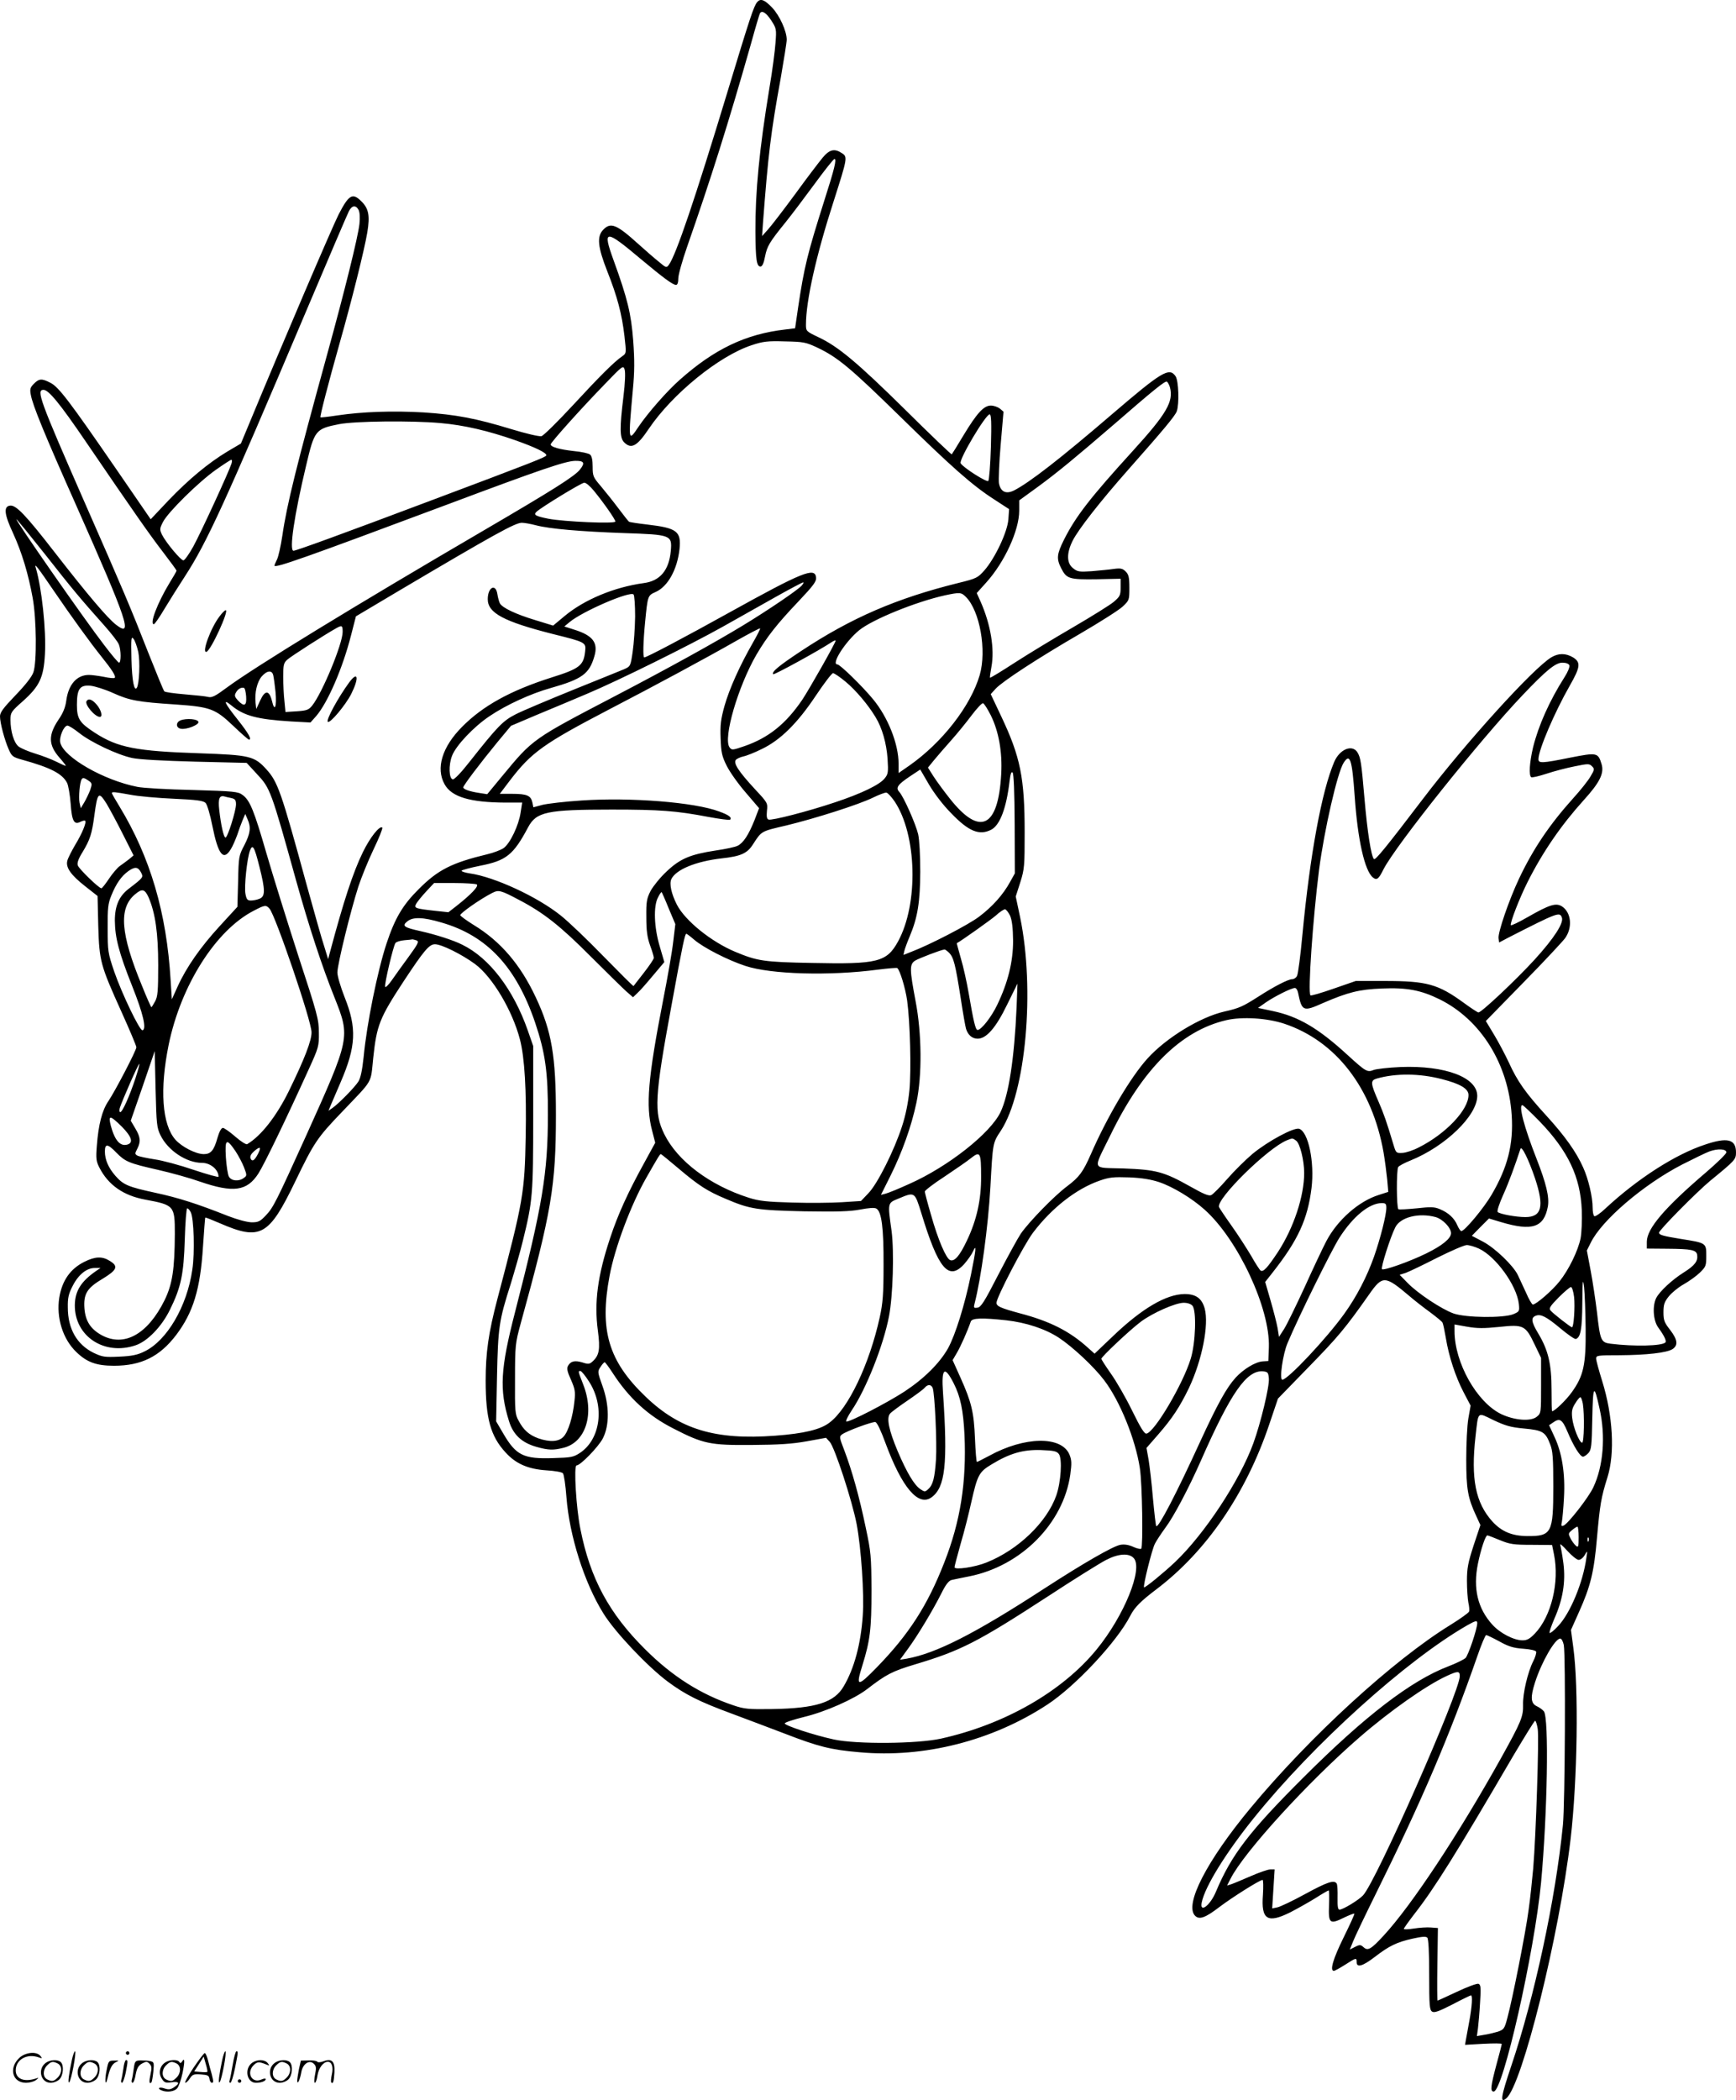 <?xml version="1.0" encoding="UTF-8"?>
<svg xmlns="http://www.w3.org/2000/svg" version="1.0" viewBox="0 0 993 1200.749" preserveAspectRatio="xMidYMid meet">
  <g transform="translate(-0,1200.905) scale(0.1,-0.1)" fill="#000000" stroke="none">
    <path d="M4331 11997 c-20 -25 -40 -85 -170 -514 -185 -610 -294 -932 -335 -988 -13 -18 -16 -18 -57 17 -24 19 -78 66 -119 103 -124 112 -157 125 -200 80 -37 -39 -31 -98 24 -238 57 -144 83 -242 98 -370 11 -98 11 -98 -13 -115 -46 -32 -123 -108 -281 -279 -88 -95 -169 -175 -181 -178 -12 -3 -89 15 -171 40 -203 62 -320 84 -504 96 -175 10 -350 4 -491 -17 -52 -8 -96 -13 -98 -11 -4 5 44 191 112 432 66 232 139 524 156 625 16 97 8 138 -36 180 -49 48 -70 35 -128 -77 -36 -71 -316 -724 -519 -1214 l-40 -96 -78 -46 c-109 -66 -219 -157 -337 -280 l-101 -107 -198 288 c-268 389 -328 468 -375 492 -50 26 -65 25 -95 -5 -21 -21 -24 -31 -18 -62 10 -60 80 -230 260 -634 295 -665 326 -757 229 -683 -49 37 -164 173 -353 416 -167 215 -221 271 -255 266 -37 -5 -33 -49 17 -156 51 -111 88 -234 113 -372 22 -122 24 -368 4 -425 -9 -26 -46 -73 -103 -132 -69 -72 -88 -97 -88 -120 0 -37 26 -135 50 -189 17 -39 23 -44 77 -59 163 -45 230 -80 257 -133 7 -15 16 -67 20 -117 7 -101 20 -124 56 -105 12 6 24 9 27 6 9 -9 -17 -72 -57 -138 -21 -36 -42 -77 -45 -91 -10 -38 21 -82 103 -146 l70 -55 4 -170 c6 -204 12 -225 134 -495 46 -102 84 -192 84 -200 0 -18 -120 -248 -160 -308 -36 -52 -57 -135 -66 -254 -6 -75 -4 -90 15 -127 51 -99 137 -159 261 -182 167 -31 170 -35 170 -195 -1 -204 -14 -289 -59 -381 -97 -195 -231 -269 -360 -199 -63 35 -92 80 -98 152 -6 84 14 117 105 171 82 50 91 71 39 102 -43 27 -83 25 -145 -6 -80 -40 -127 -107 -143 -205 -18 -113 20 -237 98 -311 60 -58 114 -78 215 -78 156 0 261 52 355 175 98 129 139 263 154 505 6 91 12 166 13 167 2 2 39 -13 83 -32 233 -101 281 -74 432 239 107 222 125 249 266 396 183 192 164 158 180 311 20 187 36 227 175 439 115 174 145 210 178 210 38 0 154 -58 229 -113 100 -74 214 -266 257 -431 27 -103 38 -293 33 -552 -6 -327 -13 -369 -161 -929 -52 -197 -68 -311 -68 -470 0 -216 28 -318 114 -411 59 -65 129 -95 233 -102 49 -3 89 -10 95 -17 6 -7 15 -68 20 -136 17 -221 102 -490 212 -666 65 -105 249 -300 366 -388 101 -75 180 -115 367 -184 77 -29 214 -80 305 -115 191 -74 263 -92 426 -106 369 -34 760 66 1074 272 161 105 400 361 475 508 25 49 59 83 150 152 285 216 511 545 645 942 l50 148 177 182 c166 170 209 221 346 416 75 107 90 106 227 -10 30 -26 84 -68 120 -94 36 -27 68 -53 71 -59 4 -7 12 -46 19 -87 17 -105 55 -222 102 -312 l40 -76 -13 -74 c-7 -40 -12 -145 -12 -233 0 -170 9 -221 57 -324 l24 -52 -39 -117 c-32 -99 -38 -130 -38 -202 0 -47 4 -102 8 -124 5 -21 7 -44 4 -52 -3 -7 -50 -41 -105 -75 -327 -201 -805 -638 -1145 -1048 -250 -301 -380 -553 -317 -616 24 -24 58 -12 139 50 71 54 231 155 247 155 4 0 5 -38 2 -85 -11 -142 25 -166 157 -100 39 20 103 56 142 80 39 25 74 45 77 45 3 0 4 -38 2 -85 -4 -104 4 -111 85 -71 31 15 57 25 60 23 2 -3 -26 -64 -62 -137 -60 -122 -80 -190 -55 -190 5 0 34 16 64 35 64 41 66 41 66 15 0 -33 34 -24 103 29 83 64 127 85 216 105 54 12 77 14 85 6 7 -7 11 -80 11 -212 0 -176 2 -202 17 -211 12 -8 38 1 116 41 55 29 103 52 106 52 10 0 6 -63 -9 -145 -8 -44 -17 -93 -20 -109 l-5 -29 105 6 c58 3 105 3 105 -1 0 -4 -13 -56 -30 -117 -33 -124 -37 -155 -16 -155 53 0 233 796 271 1195 36 390 46 943 16 979 -7 9 -25 22 -40 29 -35 16 -38 51 -11 135 38 119 115 252 145 252 7 0 16 -17 20 -37 11 -60 7 -909 -5 -1029 -42 -424 -163 -985 -295 -1376 -60 -178 -66 -218 -29 -187 91 76 303 929 368 1484 39 332 47 868 15 1097 l-13 97 46 103 c66 147 86 228 103 426 17 189 23 227 60 345 43 137 31 351 -30 548 -19 61 -35 119 -35 130 0 18 9 19 133 19 156 1 271 14 304 35 33 22 29 54 -14 110 -33 42 -38 55 -38 101 0 43 5 59 31 91 17 21 55 52 84 68 30 17 71 46 92 66 36 35 38 40 38 98 0 73 0 73 -146 96 -104 17 -124 23 -124 36 0 15 215 232 292 296 144 118 148 122 148 163 0 75 -49 88 -178 44 -170 -56 -386 -195 -570 -366 -28 -27 -57 -46 -62 -43 -6 3 -10 25 -10 48 0 61 -24 164 -54 230 -39 88 -104 180 -211 297 -117 128 -165 195 -214 303 -21 45 -59 117 -85 160 l-47 78 212 217 c117 119 225 235 241 256 44 61 36 147 -17 182 -34 22 -71 11 -195 -60 -52 -30 -96 -51 -98 -47 -5 14 49 153 95 245 87 173 192 326 323 471 91 100 117 153 101 205 -20 66 -26 67 -179 37 -163 -33 -182 -33 -182 -9 0 53 91 266 180 422 60 105 63 132 18 160 -42 25 -84 25 -125 0 -104 -63 -489 -488 -730 -804 -217 -285 -276 -357 -284 -349 -16 16 -38 157 -54 345 -18 209 -22 235 -41 266 -30 46 -101 17 -132 -55 -72 -168 -139 -533 -182 -987 -11 -120 -25 -227 -31 -237 -5 -11 -18 -19 -28 -19 -23 0 -104 -42 -197 -102 -85 -54 -106 -64 -191 -83 -139 -32 -332 -150 -439 -268 -97 -107 -232 -336 -324 -547 -45 -102 -66 -131 -135 -183 -73 -54 -219 -204 -266 -272 -18 -27 -76 -133 -129 -235 -79 -154 -99 -186 -119 -188 -21 -3 -23 -1 -16 25 37 144 77 437 90 663 14 257 13 253 60 324 143 218 196 806 110 1221 l-25 118 26 81 c24 76 25 94 25 286 0 311 -24 431 -134 663 l-60 127 29 32 c40 42 238 172 483 314 113 66 222 135 243 155 37 35 38 37 38 107 0 60 -4 76 -21 93 -18 18 -29 20 -68 15 -25 -4 -82 -9 -126 -13 -72 -5 -83 -3 -107 17 -37 28 -38 86 -3 156 32 65 159 227 320 409 199 225 266 305 276 332 15 41 11 176 -7 201 -36 52 -78 27 -365 -219 -296 -254 -469 -388 -558 -434 -46 -23 -77 -9 -87 40 -3 19 1 120 10 223 l16 187 -21 18 c-12 9 -35 17 -51 17 -41 0 -80 -43 -158 -172 -34 -57 -64 -105 -66 -107 -2 -2 -122 112 -266 255 -277 273 -385 363 -499 416 -67 32 -69 34 -69 70 0 137 58 396 159 708 78 244 80 252 47 273 -42 28 -71 22 -110 -25 -20 -24 -91 -117 -157 -208 -67 -91 -137 -182 -156 -203 l-34 -38 5 73 c30 393 44 514 102 832 18 105 34 203 34 218 0 49 -41 139 -84 184 -44 46 -66 53 -85 31z m80 -104 c30 -46 31 -51 25 -128 -3 -44 -18 -161 -35 -260 -58 -352 -81 -593 -80 -820 1 -161 7 -200 29 -200 10 0 19 19 26 57 12 60 25 82 119 198 33 41 107 139 165 218 57 78 108 142 113 142 14 0 0 -57 -58 -238 -97 -306 -115 -379 -150 -613 l-17 -117 -57 -7 c-225 -26 -404 -111 -602 -287 -73 -64 -183 -190 -236 -268 -60 -90 -60 -89 -33 211 10 103 10 170 2 280 -12 155 -32 239 -113 462 -64 177 -48 177 160 2 127 -106 180 -145 198 -145 8 0 13 13 13 38 0 20 23 102 51 182 136 389 236 706 365 1160 25 91 48 168 51 173 11 19 36 3 64 -40z m-2360 -1084 c7 -14 9 -43 5 -81 -9 -77 -82 -373 -184 -743 -175 -636 -231 -859 -257 -1039 -9 -60 -23 -122 -31 -137 -8 -16 -14 -31 -14 -34 0 -17 177 46 985 348 536 201 677 249 734 251 52 1 59 -11 29 -49 -30 -39 -156 -118 -553 -350 -728 -425 -1309 -780 -1467 -897 -66 -49 -85 -59 -107 -54 -14 4 -75 10 -134 15 -60 5 -112 12 -117 17 -5 5 -46 106 -93 224 -99 253 -145 361 -364 859 -256 584 -277 641 -234 641 29 0 94 -79 241 -295 283 -415 366 -533 442 -632 43 -56 78 -104 78 -107 0 -3 -19 -36 -42 -73 -67 -111 -114 -233 -88 -233 5 0 32 39 61 88 29 48 81 131 117 186 125 193 223 405 689 1506 129 305 241 567 249 582 17 33 39 36 55 7z m2623 -787 c117 -55 191 -117 472 -392 297 -291 415 -396 543 -478 l83 -54 -4 -58 c-5 -72 -76 -222 -137 -292 -38 -43 -46 -47 -148 -72 -356 -88 -614 -200 -900 -389 -127 -84 -172 -121 -160 -133 5 -5 258 133 335 184 12 8 22 11 22 8 0 -12 -151 -278 -191 -338 -94 -138 -192 -217 -330 -265 -70 -24 -73 -24 -86 -7 -38 52 49 349 154 530 60 102 119 177 239 303 88 93 105 116 102 139 -7 59 -79 30 -494 -200 -252 -140 -475 -258 -489 -258 -8 0 -6 89 5 201 15 153 15 153 60 173 70 31 124 128 137 246 10 101 -14 120 -186 140 -52 6 -98 13 -103 16 -4 3 -32 38 -61 77 -30 40 -75 96 -100 126 -44 51 -47 58 -47 112 0 38 -5 61 -15 69 -8 7 -50 16 -93 20 -80 9 -132 23 -132 38 0 11 171 202 310 345 102 106 105 108 113 83 5 -16 3 -75 -7 -156 -22 -179 -21 -235 4 -260 41 -41 74 -23 141 77 135 200 402 417 588 478 66 22 91 25 191 22 106 -2 120 -5 184 -35z m2018 -227 c22 -82 -19 -152 -213 -365 -242 -266 -325 -372 -393 -507 -41 -83 -44 -108 -16 -163 31 -61 46 -65 203 -63 l137 3 0 -49 c0 -45 -3 -52 -39 -83 -21 -18 -126 -83 -232 -145 -107 -62 -257 -153 -333 -202 -77 -50 -141 -89 -143 -87 -2 1 2 29 8 62 19 101 -4 241 -61 371 l-23 51 54 60 c105 116 189 299 189 411 l0 59 106 77 c112 82 215 167 439 360 222 193 288 246 299 242 5 -2 13 -16 18 -32z m-1024 -341 c-3 -102 -10 -190 -15 -195 -9 -9 -143 76 -158 101 -12 19 143 280 166 280 9 0 11 -48 7 -186z m-3148 136 c136 -12 272 -44 427 -98 113 -40 178 -71 178 -86 0 -10 -72 -38 -655 -257 -507 -191 -776 -289 -791 -289 -26 0 4 202 72 487 48 203 53 210 190 237 89 17 410 21 579 6z m-1196 -232 c-14 -45 -175 -395 -218 -473 -24 -44 -50 -80 -57 -80 -15 0 -101 103 -123 148 -13 28 -13 34 6 71 28 56 205 230 303 299 44 31 84 57 88 57 5 0 5 -10 1 -22z m2073 -155 c55 -67 123 -164 123 -176 0 -14 -295 -1 -383 16 -75 15 -86 22 -69 39 24 24 258 167 274 167 9 1 34 -20 55 -46z m-3138 -365 c158 -201 199 -250 339 -407 40 -45 77 -93 82 -107 13 -32 13 -104 1 -104 -5 0 -42 44 -83 98 -113 146 -514 722 -504 722 3 0 77 -91 165 -202z m2805 168 c79 -21 255 -36 505 -45 270 -9 276 -11 268 -102 -10 -110 -61 -172 -155 -184 -168 -23 -339 -94 -452 -188 l-66 -55 -104 32 c-109 33 -188 70 -201 96 -4 8 -11 32 -14 53 -10 62 -55 38 -55 -30 0 -79 92 -128 372 -199 189 -47 191 -48 185 -100 -9 -80 -31 -98 -190 -148 -237 -75 -396 -163 -515 -284 -113 -114 -150 -236 -99 -327 40 -73 146 -104 348 -105 l96 0 -9 -57 c-11 -74 -60 -176 -97 -203 -16 -11 -58 -27 -92 -35 -204 -49 -284 -89 -394 -200 -91 -90 -136 -166 -184 -311 -51 -154 -113 -458 -131 -649 -8 -75 -17 -119 -30 -140 -21 -33 -110 -124 -148 -151 l-23 -16 14 34 c8 18 33 76 55 128 89 206 94 311 23 488 -23 59 -41 119 -41 141 0 45 75 351 120 491 17 52 56 148 87 213 31 64 53 120 50 124 -15 14 -71 -57 -112 -142 -56 -115 -110 -281 -186 -565 l-12 -45 -23 75 c-14 41 -58 199 -100 350 -146 535 -165 588 -230 660 -69 76 -94 82 -383 92 -362 12 -467 32 -598 117 -88 57 -103 80 -103 160 0 92 17 115 79 109 25 -3 83 -21 129 -42 93 -42 141 -51 357 -65 198 -14 226 -24 329 -122 46 -44 86 -79 90 -79 18 0 -1 34 -64 114 -76 95 -89 124 -37 82 72 -60 148 -80 342 -92 l111 -6 32 36 c66 76 152 273 201 466 l27 105 249 148 c543 321 662 387 700 387 13 0 49 -6 79 -14z m-2759 -371 c107 -157 214 -304 275 -380 61 -76 85 -113 76 -122 -3 -3 -31 -1 -62 6 -32 6 -70 11 -85 11 -70 0 -118 -55 -130 -148 -5 -38 -19 -71 -43 -106 -61 -90 -60 -146 5 -220 22 -25 38 -46 35 -46 -4 0 -28 11 -54 24 -26 13 -80 34 -120 46 -39 12 -82 30 -96 41 -26 21 -46 85 -46 152 0 42 3 47 72 108 94 84 118 135 125 267 8 137 -18 380 -53 497 -8 26 11 2 101 -130z m4280 25 c-24 -26 -187 -137 -335 -227 -161 -98 -431 -247 -730 -403 -475 -248 -471 -245 -647 -458 l-86 -104 -45 7 c-54 8 -92 21 -92 32 0 11 98 140 194 257 l79 95 146 62 c80 33 211 88 291 122 178 75 586 277 775 383 77 43 210 118 295 166 85 48 159 87 164 87 5 1 1 -8 -9 -19z m-952 -176 c-1 -64 -7 -154 -14 -201 -12 -83 -13 -84 -48 -100 -20 -8 -152 -62 -294 -119 -143 -58 -290 -120 -327 -139 -73 -37 -103 -68 -265 -273 -46 -59 -86 -101 -95 -99 -22 3 -25 82 -4 135 22 58 124 166 214 226 96 65 236 129 350 161 180 51 221 81 250 182 23 77 -9 119 -116 152 l-56 18 30 25 c73 61 345 179 366 158 5 -5 9 -62 9 -126z m1892 112 c80 -80 120 -306 79 -447 -52 -177 -214 -385 -402 -517 l-62 -43 0 53 c0 112 -60 265 -146 369 -61 74 -189 199 -204 199 -38 0 45 130 124 195 76 62 324 163 491 200 85 18 93 18 120 -9z m-3565 -200 c0 -68 -116 -348 -174 -421 -20 -25 -31 -29 -88 -33 l-65 -4 -6 62 c-4 35 -7 97 -7 140 0 67 3 79 23 97 18 17 214 143 282 181 31 17 35 15 35 -22z m2346 -63 c-74 -129 -134 -262 -162 -361 -21 -76 -25 -108 -22 -185 3 -80 7 -101 35 -157 18 -36 67 -105 109 -153 l76 -89 -26 -68 c-34 -85 -64 -131 -97 -147 -13 -7 -70 -19 -125 -27 -144 -22 -203 -46 -280 -119 -36 -33 -77 -84 -92 -111 -23 -45 -26 -63 -25 -151 0 -77 5 -114 21 -160 12 -32 22 -65 22 -73 0 -7 -26 -45 -57 -85 -31 -40 -58 -74 -59 -76 -2 -2 -78 74 -170 168 -92 95 -203 201 -246 235 -133 107 -379 221 -520 241 -27 4 -48 11 -48 15 0 4 48 17 107 29 149 29 190 62 274 220 47 88 107 101 479 101 274 0 369 -7 552 -42 65 -12 120 -19 124 -16 12 13 -7 27 -62 47 -140 53 -507 82 -787 63 -95 -6 -195 -18 -224 -25 l-52 -14 -6 29 c-9 38 -31 48 -115 48 l-71 0 59 78 c122 159 191 209 567 405 260 135 550 291 734 396 69 39 127 69 129 67 2 -2 -17 -40 -42 -83z m-3515 -52 c11 -53 6 -181 -8 -204 -15 -25 -28 39 -31 163 -3 121 -1 133 12 116 8 -10 20 -44 27 -75z m8186 -76 c3 -9 -9 -39 -28 -68 -87 -137 -149 -277 -180 -402 -20 -86 -25 -160 -10 -170 5 -3 44 6 87 20 42 14 114 33 160 42 78 16 85 16 100 1 16 -15 15 -20 -9 -60 -14 -24 -58 -79 -98 -123 -135 -150 -229 -289 -310 -460 -58 -123 -121 -307 -117 -340 l3 -25 55 29 c280 143 292 147 304 114 12 -31 -44 -118 -156 -241 -108 -118 -304 -302 -321 -302 -5 0 -43 25 -84 55 -147 107 -211 125 -451 125 l-167 0 -127 -44 c-69 -24 -129 -42 -132 -38 -16 15 14 439 49 717 30 229 105 557 141 613 36 56 48 21 63 -193 17 -247 57 -425 104 -463 22 -18 33 -10 61 47 69 135 551 739 796 996 136 143 188 185 227 185 21 0 36 -6 40 -15z m-7414 -57 c3 -13 9 -55 13 -95 8 -85 -5 -118 -20 -53 -16 64 -40 65 -68 3 l-22 -48 -4 35 c-6 58 8 118 34 150 31 36 60 39 67 8z m3274 -37 c58 -48 129 -132 171 -202 38 -62 63 -150 69 -239 5 -77 3 -88 -17 -112 -28 -36 -134 -87 -285 -137 -152 -51 -361 -105 -379 -98 -10 4 -12 18 -9 50 5 44 4 46 -67 122 -95 103 -126 150 -111 169 6 7 26 16 43 20 17 3 65 22 105 42 107 51 204 147 310 306 47 70 91 128 98 128 7 0 40 -22 72 -49z m-3429 -84 c4 -54 -11 -61 -47 -23 -18 20 -21 28 -12 44 11 21 29 32 46 28 6 -1 11 -24 13 -49z m4259 -107 c46 -93 67 -210 60 -337 -17 -308 -122 -358 -294 -140 -32 40 -73 96 -92 125 l-33 52 35 43 c19 23 63 74 97 112 35 39 87 103 117 143 30 40 60 72 66 70 7 -2 26 -33 44 -68z m-5214 -102 c68 -54 219 -125 303 -143 42 -9 175 -16 361 -21 l294 -7 58 -63 c77 -82 81 -92 226 -614 73 -261 147 -487 219 -666 90 -227 90 -228 -164 -791 -170 -375 -187 -409 -229 -453 -33 -35 -43 -40 -82 -40 -26 1 -80 15 -134 36 -177 70 -282 104 -417 133 -156 34 -182 45 -228 97 -40 46 -60 92 -60 139 0 46 16 45 65 -6 51 -52 71 -61 239 -99 75 -17 183 -47 239 -67 192 -66 270 -55 335 46 34 53 159 312 288 596 57 125 59 133 58 210 0 74 -8 105 -118 440 -64 198 -146 461 -182 585 -71 245 -94 303 -137 334 -26 19 -48 21 -285 28 -141 3 -284 11 -317 18 -192 38 -419 168 -440 252 -8 31 20 98 41 98 8 0 38 -19 67 -42z m4988 -459 c100 -104 161 -129 229 -94 50 26 87 124 105 279 5 40 10 55 17 48 7 -7 11 -112 12 -294 l1 -283 -28 -50 c-39 -71 -99 -139 -176 -197 -60 -46 -284 -162 -390 -202 l-43 -17 5 23 c3 13 17 51 31 84 45 107 59 194 60 369 0 95 -5 182 -12 214 -14 59 -83 215 -108 242 -22 24 -9 42 61 89 l59 39 50 -86 c30 -51 82 -119 127 -164z m-4934 186 c20 -14 21 -18 9 -53 -8 -21 -23 -52 -34 -71 l-20 -33 -7 32 c-6 30 1 115 12 133 6 11 16 9 40 -8z m238 -80 c45 -9 157 -19 249 -23 131 -6 169 -11 182 -24 9 -9 26 -66 39 -132 33 -164 63 -202 105 -133 11 17 27 55 37 82 9 28 23 66 31 85 l15 35 13 -30 c21 -47 16 -81 -18 -148 -32 -60 -33 -66 -36 -208 l-4 -145 -101 -110 c-110 -120 -190 -234 -241 -346 l-33 -73 -7 110 c-23 385 -116 702 -292 992 -24 39 -44 74 -44 77 0 9 16 7 105 -9z m4372 -38 c128 -191 138 -585 20 -801 -65 -118 -116 -131 -492 -123 -276 5 -313 11 -440 64 -138 58 -286 178 -333 269 -32 63 -44 119 -32 146 26 55 140 102 288 119 109 12 146 28 179 80 50 77 44 74 190 108 169 41 417 120 498 160 33 16 67 29 75 28 8 -1 29 -24 47 -50z m-4507 -14 c16 -27 58 -104 92 -172 l62 -123 -26 -22 c-15 -11 -38 -29 -53 -39 -14 -10 -42 -43 -62 -73 -20 -30 -39 -54 -43 -54 -14 0 -129 111 -135 131 -5 14 4 39 28 77 42 70 53 103 67 210 18 132 24 138 70 65z m713 33 c22 -5 27 -12 27 -36 0 -37 -48 -190 -60 -190 -10 0 -26 69 -36 159 -7 63 1 84 30 76 6 -2 23 -6 39 -9z m161 -393 c34 -134 34 -170 0 -183 -14 -6 -36 -10 -49 -10 -20 0 -25 7 -31 38 -8 40 9 203 26 248 15 39 25 23 54 -93z m-677 -33 c14 -27 14 -28 -71 -93 -55 -42 -79 -98 -79 -182 1 -97 23 -183 99 -374 63 -158 84 -247 59 -253 -16 -3 -118 210 -161 334 -37 109 -38 118 -38 248 -1 116 2 143 21 189 28 69 58 111 97 139 38 27 56 25 73 -8z m1920 -68 c14 -9 -33 -58 -117 -124 l-45 -35 -75 8 c-116 13 -123 15 -109 41 7 12 32 43 57 70 l45 48 116 0 c64 0 122 -4 128 -8z m-1877 -74 c38 -88 55 -203 55 -388 0 -149 -3 -180 -18 -207 -10 -18 -19 -33 -21 -33 -2 0 -27 55 -54 123 -123 297 -134 443 -40 522 41 35 56 31 78 -17z m2120 -15 c140 -73 237 -150 410 -324 91 -91 182 -180 203 -199 l38 -33 25 24 c15 13 55 59 90 101 l64 76 -26 89 c-33 110 -37 231 -10 281 9 19 19 32 21 30 1 -1 20 -43 40 -93 l38 -90 -12 -100 c-6 -55 -32 -203 -57 -330 -88 -451 -101 -610 -64 -750 l18 -70 -64 -117 c-91 -165 -150 -294 -194 -428 -71 -213 -92 -367 -70 -530 14 -106 8 -141 -31 -176 -16 -15 -25 -16 -58 -5 -44 13 -67 7 -82 -20 -8 -15 -4 -33 17 -79 23 -53 26 -68 20 -122 -9 -89 -35 -174 -62 -203 -27 -30 -78 -33 -145 -10 -52 19 -84 47 -112 100 -21 37 -22 54 -21 240 0 193 2 204 32 315 177 640 202 790 202 1195 0 335 -24 478 -115 671 -88 188 -202 321 -355 414 -40 25 -75 50 -77 56 -3 10 113 92 182 127 37 19 48 17 155 -40z m-1428 -50 c34 -39 240 -642 240 -706 1 -47 -40 -153 -129 -335 -70 -143 -159 -258 -239 -305 -6 -4 -37 16 -68 43 -32 28 -64 50 -71 50 -9 0 -21 -22 -31 -57 -20 -72 -38 -93 -78 -93 -46 0 -127 42 -163 83 -76 87 -90 288 -38 543 70 340 270 655 487 766 63 33 70 34 90 11z m4236 -40 c11 -27 16 -68 17 -143 0 -120 -29 -238 -91 -367 -33 -69 -91 -143 -112 -143 -12 0 -23 47 -51 210 -11 64 -31 154 -45 200 -13 47 -24 85 -23 86 25 13 194 133 223 158 21 20 45 35 52 36 7 0 20 -17 30 -37z m-3252 -39 c260 -75 427 -254 535 -572 58 -172 74 -283 73 -527 0 -334 -31 -519 -187 -1125 -85 -328 -91 -447 -36 -625 24 -79 73 -125 158 -149 67 -19 97 -20 155 -5 127 32 178 194 112 362 -30 77 -30 77 -16 77 6 0 28 -27 49 -60 91 -140 67 -329 -51 -408 -38 -25 -51 -27 -152 -30 -171 -6 -214 15 -287 140 l-41 70 5 257 c6 282 11 318 79 531 21 69 53 179 69 245 56 227 59 266 59 707 l0 406 -31 89 c-82 234 -219 414 -374 490 -51 26 -151 58 -240 78 -95 21 -107 30 -76 55 32 27 89 26 197 -6z m1446 -99 c53 -45 191 -116 292 -149 145 -48 481 -58 759 -21 56 7 105 11 109 9 15 -9 47 -115 57 -186 17 -125 24 -395 13 -513 -7 -71 -22 -144 -42 -205 -44 -137 -141 -331 -193 -384 l-42 -44 -109 -7 c-60 -4 -188 -5 -285 -2 -144 4 -189 9 -246 27 -224 71 -409 210 -485 364 -60 122 -56 211 41 736 65 356 77 410 85 410 3 0 24 -16 46 -35z m-1589 -3 c15 -6 9 -19 -45 -93 -35 -47 -78 -108 -97 -135 -19 -27 -36 -44 -38 -37 -5 15 47 234 59 250 5 7 28 14 51 16 23 2 44 4 47 5 3 0 13 -3 23 -6z m3046 -71 c26 -26 36 -66 66 -257 13 -86 27 -166 31 -178 11 -35 35 -56 66 -56 50 0 104 61 169 195 l59 120 -5 -135 c-13 -295 -45 -501 -92 -600 -58 -121 -300 -312 -521 -410 -59 -27 -120 -52 -136 -56 l-27 -7 55 110 c66 133 119 280 148 417 33 156 31 394 -5 582 -34 180 -35 209 -3 230 23 14 151 63 169 64 4 0 16 -9 26 -19z m1996 -228 c22 -107 29 -110 143 -59 141 61 207 78 337 83 142 6 222 -9 330 -62 236 -117 393 -370 412 -662 11 -166 -23 -299 -116 -457 -44 -75 -153 -206 -172 -206 -5 0 -15 15 -23 33 -17 41 -51 72 -99 92 -33 14 -53 14 -134 5 -52 -5 -99 -8 -104 -5 -11 7 -12 225 -1 241 4 7 36 24 71 38 200 81 381 257 381 369 0 106 -183 175 -439 165 -69 -3 -139 -11 -154 -17 -36 -14 -44 -10 -148 85 -169 155 -282 221 -428 252 l-85 18 47 33 c50 34 144 81 164 81 7 0 15 -12 18 -27z m-80 -177 c297 -99 504 -368 569 -736 8 -47 17 -117 21 -156 l6 -70 -53 -17 c-116 -36 -237 -143 -301 -264 -21 -40 -77 -159 -125 -265 -49 -106 -101 -213 -117 -238 l-29 -45 -8 50 c-5 28 -23 98 -40 157 l-31 107 44 56 c144 183 199 303 221 481 18 148 -18 322 -71 339 -30 9 -180 -72 -267 -144 -39 -33 -104 -97 -144 -143 -40 -46 -81 -87 -91 -92 -14 -7 -43 5 -119 48 -153 86 -197 97 -383 104 -186 6 -177 -17 -77 187 186 384 406 601 665 661 91 21 232 12 330 -20z m-6427 -638 c43 -88 149 -158 238 -158 48 0 94 -39 94 -79 0 -5 -64 13 -142 39 -79 27 -179 54 -223 60 -44 7 -88 16 -98 21 -16 9 -16 12 -2 39 21 41 19 67 -11 117 l-26 44 69 199 68 199 5 -217 c5 -201 7 -221 28 -264z m-143 326 c-34 -103 -75 -194 -87 -194 -5 0 -6 10 -3 23 14 44 108 258 112 253 2 -2 -8 -39 -22 -82z m7472 -5 c106 -27 153 -55 153 -91 0 -85 -130 -222 -283 -299 -32 -17 -74 -31 -95 -32 -35 -2 -37 0 -50 43 -41 137 -57 182 -87 251 -46 105 -47 120 -10 131 109 31 245 30 372 -3z m559 -241 c164 -170 234 -318 242 -509 2 -59 -1 -130 -7 -161 -15 -72 -68 -180 -120 -245 -41 -52 -134 -133 -153 -133 -5 0 -23 30 -39 68 -17 37 -38 82 -47 101 -27 55 -131 155 -200 191 l-63 33 49 50 49 49 70 -21 c178 -53 245 -30 267 90 9 53 -9 130 -65 273 -70 178 -104 306 -81 306 5 0 49 -42 98 -92z m-8109 -31 c56 -57 67 -91 33 -102 -42 -13 -73 22 -96 107 -16 63 -5 62 63 -5z m6717 -80 c22 -16 46 -113 46 -185 0 -133 -60 -313 -149 -450 -61 -92 -84 -117 -100 -108 -5 3 -30 41 -54 84 -25 42 -75 120 -112 172 -37 52 -69 100 -72 107 -18 46 279 338 388 382 32 13 33 13 53 -2z m-6067 -60 c17 -26 39 -67 49 -93 17 -45 17 -47 -1 -60 -29 -22 -72 -18 -86 8 -6 12 -14 62 -17 111 -6 104 3 110 55 34z m129 -15 c-20 -39 -34 -48 -43 -26 -4 12 3 25 21 41 35 30 42 24 22 -15z m7305 -142 c53 -160 38 -220 -56 -220 -52 0 -146 17 -158 29 -5 5 8 46 31 97 33 73 68 169 99 264 7 21 47 -61 84 -170z m1094 150 c0 -8 -52 -59 -115 -113 -239 -204 -340 -323 -340 -398 l0 -39 118 -1 c138 -1 166 -7 170 -36 5 -35 -14 -60 -76 -99 -67 -42 -138 -108 -158 -146 -23 -45 -18 -129 11 -169 35 -48 49 -78 41 -86 -20 -20 -177 -24 -314 -7 -54 7 -59 18 -77 179 -8 66 -24 173 -36 237 l-22 117 22 44 c62 128 300 332 522 447 65 33 135 67 156 75 48 18 98 15 98 -5z m-4263 -139 c1 -130 -25 -248 -81 -365 -41 -87 -71 -122 -96 -112 -23 9 -69 115 -109 257 -20 68 -36 129 -36 135 0 6 50 45 112 85 61 41 130 88 152 106 53 42 58 33 58 -106z m-1732 48 c118 -100 167 -131 272 -175 138 -59 179 -65 448 -71 191 -3 261 -1 320 10 47 9 81 12 92 6 31 -16 43 -111 42 -324 0 -166 -4 -217 -22 -299 -59 -267 -179 -520 -287 -601 -51 -40 -147 -63 -311 -75 -342 -26 -546 36 -741 223 -213 204 -265 380 -206 692 30 161 123 408 210 560 70 123 78 135 83 135 3 0 48 -37 100 -81z m2750 -79 c78 -26 189 -93 261 -158 191 -171 375 -566 367 -787 l-3 -78 -32 -2 c-43 -3 -111 -45 -155 -93 -52 -57 -105 -153 -203 -366 -135 -295 -239 -495 -251 -483 -3 2 -11 73 -19 158 -7 85 -19 185 -25 222 l-12 67 68 78 c80 92 122 156 175 265 75 159 115 361 90 454 -16 58 -50 83 -115 83 -105 -1 -244 -82 -410 -241 l-105 -100 -38 34 c-105 95 -218 152 -390 197 -110 30 -133 40 -133 60 0 31 157 332 209 401 107 141 246 250 380 297 57 20 80 22 171 19 72 -3 125 -12 170 -27z m-1360 -177 c97 -319 156 -390 245 -292 20 23 43 55 51 73 21 48 17 9 -12 -133 -36 -175 -89 -344 -131 -421 -48 -85 -136 -173 -250 -248 -100 -65 -315 -176 -332 -171 -5 2 9 31 31 64 81 119 181 370 213 537 23 118 30 371 15 488 -23 164 -24 160 40 186 93 39 92 39 130 -83z m2660 30 c0 -41 -34 -175 -70 -278 -41 -116 -99 -228 -170 -327 -100 -140 -324 -378 -355 -378 -18 0 3 147 30 210 63 150 251 530 296 601 78 122 170 198 242 199 23 0 27 -4 27 -27z m-6839 -25 c18 -33 24 -233 9 -329 -30 -210 -146 -407 -275 -468 -38 -19 -72 -26 -142 -29 -85 -4 -97 -2 -148 22 -95 47 -147 137 -147 259 -1 55 4 78 28 124 33 65 81 103 128 102 l31 0 -25 -17 c-87 -60 -121 -115 -122 -196 -1 -178 169 -290 348 -229 68 23 149 107 196 203 64 130 79 203 85 403 3 97 9 177 14 177 5 0 14 -10 20 -22z m7121 -28 c41 -12 88 -61 88 -92 0 -30 -50 -71 -142 -116 -98 -48 -244 -99 -253 -90 -8 8 48 184 76 239 29 59 135 85 231 59z m247 -180 c96 -44 217 -210 229 -317 4 -42 3 -43 -31 -58 -57 -23 -271 -21 -343 4 -69 25 -205 115 -263 175 l-45 46 35 11 c19 7 99 45 179 86 80 40 156 73 170 73 14 0 45 -9 69 -20z m611 -460 c2 -204 -12 -268 -79 -361 -32 -45 -98 -109 -113 -109 -2 0 -3 55 -3 123 0 147 -19 227 -77 323 -39 65 -42 89 -13 100 28 11 60 -5 139 -71 43 -36 83 -64 90 -62 27 9 36 55 37 207 1 130 3 144 10 90 4 -36 8 -144 9 -240z m-66 183 c6 -56 -2 -173 -12 -173 -8 0 -109 79 -123 96 -10 13 -2 25 47 75 32 32 64 59 70 59 6 0 14 -25 18 -57z m-2183 -50 c24 -28 18 -213 -10 -303 -44 -144 -206 -419 -253 -428 -12 -2 -33 31 -82 131 -36 74 -91 169 -121 211 -30 43 -55 81 -55 86 0 11 162 164 226 212 67 50 198 108 245 108 22 0 42 -7 50 -17z m-1066 -83 c115 -13 224 -49 302 -100 80 -53 200 -165 259 -243 90 -118 179 -338 204 -502 14 -88 19 -449 8 -461 -4 -4 -26 1 -47 11 -27 12 -51 15 -73 11 -42 -8 -211 -105 -433 -249 -397 -258 -620 -372 -789 -402 l-38 -6 46 63 c57 78 142 220 190 315 25 51 43 74 59 78 12 3 58 12 102 21 296 59 537 302 577 581 9 66 8 84 -5 116 -46 107 -257 103 -459 -8 -36 -19 -67 -35 -70 -35 -3 0 -8 60 -11 133 -6 151 -20 209 -83 349 l-45 100 24 41 c22 37 61 125 80 180 8 20 63 22 202 7z m2821 -38 c139 15 150 9 202 -100 l37 -77 0 -158 c0 -157 0 -159 -25 -179 -35 -28 -129 -20 -204 16 -139 68 -266 294 -266 474 l0 38 73 -13 c57 -10 95 -10 183 -1z m-5071 -264 c92 -142 201 -243 347 -317 171 -88 211 -96 448 -94 155 1 232 6 315 21 l110 20 21 -23 c28 -30 128 -335 154 -470 26 -137 44 -400 35 -525 -11 -161 -49 -302 -109 -403 -53 -92 -159 -126 -408 -130 -137 -2 -160 0 -222 21 -188 63 -351 166 -507 322 -205 204 -313 403 -369 686 -24 116 -39 364 -22 364 22 0 124 105 150 154 39 75 38 191 -2 301 -28 79 -29 82 -11 108 9 15 20 27 24 27 3 0 24 -28 46 -62z m1951 -60 c38 -75 54 -153 61 -293 12 -271 -23 -495 -116 -731 -96 -246 -203 -411 -386 -599 -111 -114 -121 -112 -82 12 44 142 52 206 52 428 -1 196 -3 220 -33 360 -36 174 -79 327 -122 440 -29 75 -30 80 -14 92 27 20 174 74 191 71 10 -2 32 -49 58 -120 94 -254 188 -366 264 -310 78 57 93 190 65 599 -10 141 9 156 62 51z m1802 29 c4 -45 -47 -256 -89 -371 -77 -212 -279 -518 -446 -677 -62 -59 -174 -151 -179 -146 -7 6 45 216 62 249 9 18 37 60 61 93 46 61 134 227 203 384 170 386 261 517 355 509 27 -3 30 -7 33 -41z m-1923 -54 c12 -31 25 -314 19 -408 -7 -105 -17 -146 -44 -170 -18 -17 -21 -17 -45 -1 -35 23 -77 93 -130 217 -51 121 -65 190 -44 215 7 9 52 42 99 74 47 32 92 65 99 74 18 21 37 20 46 -1z m3815 -120 c35 -156 21 -328 -36 -448 -26 -57 -145 -209 -170 -219 -14 -5 -15 -1 -10 21 3 16 9 78 12 138 8 136 -11 258 -55 350 l-30 65 22 15 c39 28 53 19 83 -52 34 -81 72 -143 89 -143 6 0 20 9 31 21 17 19 19 41 22 198 4 193 10 201 42 54z m-96 30 c10 -63 7 -223 -4 -223 -16 0 -51 88 -57 142 -4 37 -1 54 17 82 12 20 25 36 30 36 4 0 10 -17 14 -37z m-336 -142 c106 -10 122 -19 149 -90 15 -38 18 -78 18 -241 0 -267 -9 -285 -150 -284 -87 1 -146 26 -199 84 -96 107 -123 244 -96 485 17 148 8 140 103 94 68 -32 98 -41 175 -48z m-2661 -146 c20 -27 12 -160 -15 -237 -54 -153 -218 -311 -399 -383 -66 -27 -183 -44 -183 -27 0 6 16 66 35 134 20 67 47 174 61 238 35 155 44 173 116 216 103 63 180 85 281 82 75 -3 91 -6 104 -23z m2973 -476 c0 -55 -2 -60 -16 -48 -8 7 -22 25 -30 41 -14 27 -14 30 8 48 13 11 26 19 31 20 4 0 7 -28 7 -61z m-451 -16 c58 -24 80 -27 183 -27 l116 -1 11 -54 c32 -158 -15 -353 -109 -452 -29 -30 -44 -39 -71 -39 -50 0 -129 41 -173 90 -84 93 -111 207 -82 349 17 83 43 161 54 161 3 0 35 -12 71 -27z m508 -5 c-3 -8 -6 -5 -6 6 -1 11 2 17 5 13 3 -3 4 -12 1 -19z m-57 -108 c11 0 26 12 35 28 16 27 16 27 9 -18 -19 -139 -92 -316 -162 -389 -23 -25 -45 -42 -48 -39 -3 4 9 39 26 79 50 112 66 213 53 318 -6 47 -15 95 -18 106 -4 11 14 -4 39 -32 26 -29 56 -53 66 -53z m-2545 10 c55 -60 -55 -330 -212 -522 -197 -241 -526 -429 -890 -510 -135 -30 -483 -33 -613 -5 -115 25 -282 80 -281 92 1 6 51 22 111 37 121 29 286 102 360 159 109 84 143 102 273 141 264 79 358 127 764 391 148 97 296 189 329 206 71 37 132 41 159 11z m1965 -372 c-1 -35 -51 -183 -67 -199 -10 -9 -54 -31 -99 -48 -212 -81 -476 -283 -829 -636 -310 -309 -412 -443 -500 -653 -33 -79 -94 -124 -81 -61 18 90 137 283 299 484 339 421 871 901 1220 1101 48 27 57 29 57 12z m126 -104 c52 -29 80 -38 136 -42 43 -3 72 -10 75 -17 2 -7 -5 -32 -17 -55 -31 -61 -60 -184 -58 -248 2 -68 -11 -98 -123 -300 -248 -445 -515 -848 -675 -1021 -72 -78 -90 -88 -114 -66 -17 15 -22 16 -49 2 l-30 -15 19 47 c10 25 67 145 127 266 265 535 426 912 583 1363 23 67 46 122 51 122 5 0 38 -16 75 -36z m-226 -199 c0 -90 -478 -1173 -553 -1253 -25 -27 -115 -82 -135 -82 -9 0 -12 18 -11 69 1 38 -1 74 -5 80 -14 23 -54 9 -181 -60 -71 -39 -143 -73 -159 -76 l-29 -6 7 111 7 112 -25 0 c-14 0 -65 -18 -113 -39 -49 -21 -98 -42 -111 -46 l-23 -7 20 39 c76 151 443 553 736 807 175 152 383 298 500 352 65 30 75 29 75 -1z m446 -302 c8 -53 -10 -607 -26 -798 -6 -66 -17 -172 -26 -235 -16 -125 -93 -515 -122 -620 -16 -61 -20 -66 -55 -78 -21 -6 -57 -15 -79 -18 l-40 -7 6 44 c3 24 9 90 12 146 6 87 4 104 -9 109 -8 3 -63 -17 -122 -45 -60 -28 -110 -51 -112 -51 -2 0 -3 93 -1 208 l3 207 -40 3 c-23 2 -66 -1 -98 -6 -31 -5 -57 -6 -57 -2 0 4 28 43 61 86 115 147 241 349 564 902 66 111 122 202 126 202 4 0 11 -21 15 -47z M1256 8485 c-51 -66 -104 -212 -75 -203 25 7 131 238 110 238 -5 0 -21 -16 -35 -35z M1998 8108 c-65 -89 -134 -216 -123 -226 12 -12 102 96 134 159 46 92 39 134 -11 67z M495 8000 c-12 -19 48 -90 76 -90 18 0 8 39 -17 69 -26 31 -48 39 -59 21z M1032 7890 c-28 -12 -26 -44 4 -48 31 -5 99 21 99 38 0 18 -68 24 -103 10z M411 230 c-18 -85 -24 -135 -15 -127 12 11 43 177 33 177 -4 0 -12 -22 -18 -50z M720 270 c0 -5 5 -10 10 -10 6 0 10 5 10 10 0 6 -4 10 -10 10 -5 0 -10 -4 -10 -10z M1271 230 c-18 -85 -24 -135 -15 -127 12 11 43 177 33 177 -4 0 -12 -22 -18 -50z M1331 203 c-7 -42 -15 -82 -18 -90 -3 -7 -1 -13 5 -13 5 0 17 37 26 83 19 95 19 97 8 97 -4 0 -14 -34 -21 -77z M111 243 c-63 -59 -40 -143 38 -143 20 0 46 7 57 16 18 14 18 15 -6 7 -64 -19 -110 0 -110 48 0 61 63 98 130 75 22 -8 23 -7 11 8 -22 27 -85 21 -120 -11z M1106 185 c-31 -47 -52 -85 -46 -85 5 0 17 11 26 25 15 23 23 26 63 23 39 -3 46 -6 49 -25 2 -13 8 -23 13 -23 11 0 11 6 0 50 -6 19 -15 54 -21 78 -6 23 -14 42 -19 42 -4 0 -33 -38 -65 -85z m80 -22 c-2 -3 -20 -3 -40 -1 l-35 3 27 42 27 43 12 -42 c7 -23 11 -43 9 -45z M263 215 c-50 -35 -31 -115 27 -115 17 0 39 9 50 20 22 22 27 79 8 98 -16 16 -59 15 -85 -3z m68 -5 c25 -14 25 -54 -1 -80 -23 -23 -33 -24 -61 -10 -25 14 -25 54 1 80 23 23 33 24 61 10z M473 215 c-50 -35 -31 -115 27 -115 17 0 39 9 50 20 22 22 27 79 8 98 -16 16 -59 15 -85 -3z m68 -5 c25 -14 25 -54 -1 -80 -23 -23 -33 -24 -61 -10 -25 14 -25 54 1 80 23 23 33 24 61 10z M610 173 c-12 -56 -8 -100 5 -48 13 57 26 83 48 93 20 9 19 10 -10 9 -31 0 -33 -2 -43 -54z M706 183 c-4 -27 -9 -56 -12 -65 -3 -10 -1 -18 4 -18 5 0 14 26 21 57 13 68 13 73 2 73 -5 0 -12 -21 -15 -47z M765 181 c-3 -25 -8 -54 -11 -63 -3 -10 -1 -18 4 -18 6 0 14 21 18 47 7 36 15 51 36 63 25 13 29 13 43 -1 13 -13 14 -24 6 -60 -9 -41 -8 -59 5 -47 3 3 8 31 11 61 5 53 4 56 -18 61 -13 3 -38 4 -56 4 -29 -1 -32 -4 -38 -47z M943 215 c-30 -21 -38 -62 -17 -92 14 -22 21 -25 55 -20 45 6 50 -5 14 -29 -20 -13 -31 -14 -55 -6 -30 11 -44 -1 -14 -12 30 -12 71 -6 87 12 9 10 23 49 31 87 14 68 13 93 -3 66 -6 -9 -11 -10 -15 -2 -10 16 -58 14 -83 -4z m68 -5 c25 -14 25 -54 -1 -80 -23 -23 -33 -24 -61 -10 -25 14 -25 54 1 80 23 23 33 24 61 10z M1443 215 c-47 -33 -32 -115 21 -115 31 0 56 10 56 21 0 5 -11 4 -24 -2 -55 -25 -89 38 -45 82 20 20 31 21 74 3 18 -7 18 -6 6 9 -17 21 -59 22 -88 2z M1573 215 c-50 -35 -31 -115 27 -115 17 0 39 9 50 20 22 22 27 79 8 98 -16 16 -59 15 -85 -3z m68 -5 c25 -14 25 -54 -1 -80 -23 -23 -33 -24 -61 -10 -25 14 -25 54 1 80 23 23 33 24 61 10z M1710 178 c-5 -27 -10 -57 -10 -66 1 -27 16 5 24 51 9 47 47 71 72 45 13 -13 14 -24 6 -62 -5 -25 -6 -46 -1 -46 5 0 12 19 15 42 7 43 33 78 59 78 23 0 33 -29 23 -73 -5 -22 -6 -42 -3 -45 10 -11 15 6 18 58 3 64 -15 81 -63 63 -18 -7 -32 -7 -36 -2 -3 5 -25 8 -49 7 l-44 -1 -11 -49z M1360 110 c0 -5 5 -10 10 -10 6 0 10 5 10 10 0 6 -4 10 -10 10 -5 0 -10 -4 -10 -10z"></path>
  </g>
</svg>

